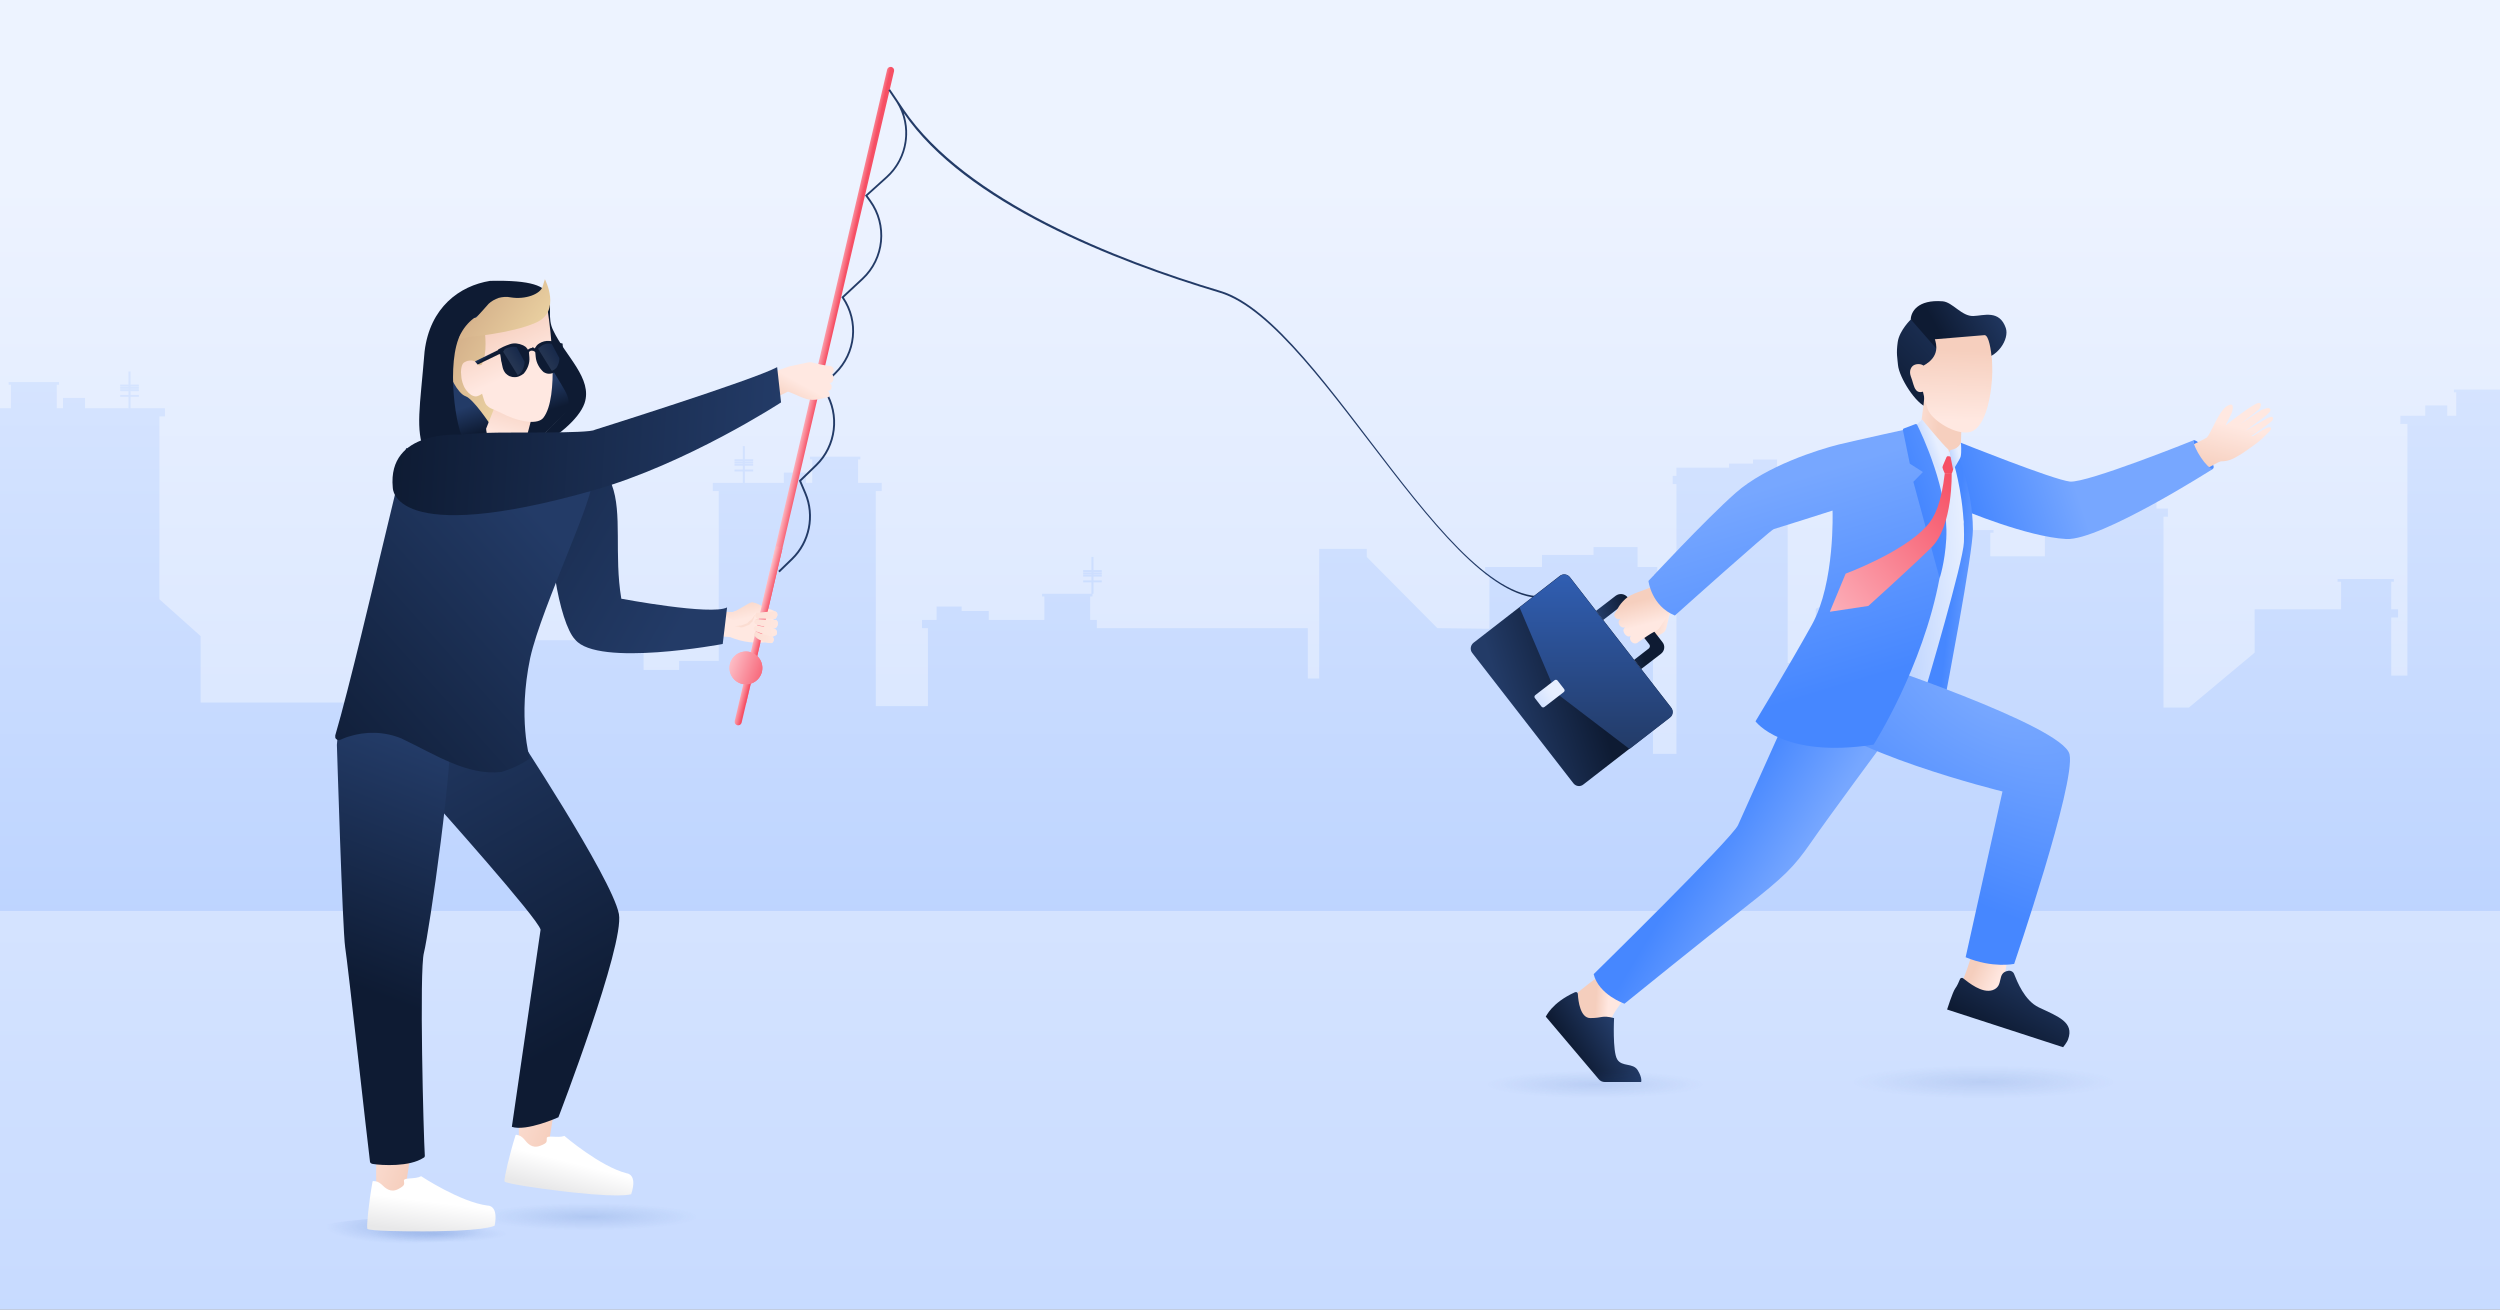 <svg fill="none" height="495" viewBox="0 0 945 495" width="945" xmlns="http://www.w3.org/2000/svg" xmlns:xlink="http://www.w3.org/1999/xlink"><rect x="0" y="0" width="945" height="495" fill="#808080" stroke="none"/><linearGradient id="lg1"><stop offset="0" stop-color="#edf3ff"/><stop offset="1" stop-color="#bdd4ff"/></linearGradient><linearGradient id="paint0_linear_629_63948" gradientUnits="userSpaceOnUse" x1="471.642" x2="471.642" xlink:href="#lg1" y1="69.149" y2="608.979"/><linearGradient id="paint1_linear_629_63948" gradientUnits="userSpaceOnUse" x1="469.616" x2="469.616" xlink:href="#lg1" y1="-52.284" y2="348.456"/><linearGradient id="lg2"><stop offset="0" stop-color="#f64f64"/><stop offset="1" stop-color="#ffe4e8"/></linearGradient><linearGradient id="paint2_linear_629_63948" gradientUnits="userSpaceOnUse" x1="297.047" x2="292.547" xlink:href="#lg2" y1="204.492" y2="203.492"/><linearGradient id="lg3"><stop offset="0" stop-color="#233b67"/><stop offset="1" stop-color="#0e1b33"/></linearGradient><linearGradient id="paint3_linear_629_63948" gradientUnits="userSpaceOnUse" x1="473.574" x2="494.934" xlink:href="#lg3" y1="272.229" y2="308.523"/><linearGradient id="paint4_linear_629_63948" gradientUnits="userSpaceOnUse" x1="270.525" x2="291.826" y1="248.552" y2="255.844"><stop offset="0" stop-color="#ffe4e8"/><stop offset="1" stop-color="#f64f64"/></linearGradient><linearGradient id="paint5_linear_629_63948" gradientUnits="userSpaceOnUse" x1="748.401" x2="712.741" xlink:href="#lg3" y1="114.91" y2="149.8"/><linearGradient id="paint6_linear_629_63948" gradientUnits="userSpaceOnUse" x1="758.178" x2="734.208" xlink:href="#lg3" y1="114.249" y2="127.729"/><linearGradient id="lg4"><stop offset="0" stop-color="#f6cfbe"/><stop offset="1" stop-color="#ffe8e1"/></linearGradient><linearGradient id="paint7_linear_629_63948" gradientUnits="userSpaceOnUse" x1="732.763" x2="719.103" xlink:href="#lg4" y1="161.142" y2="159.283"/><linearGradient id="paint8_linear_629_63948" gradientUnits="userSpaceOnUse" x1="737.839" x2="736.909" xlink:href="#lg4" y1="132.412" y2="158.852"/><linearGradient id="lg5"><stop offset="0" stop-color="#4687ff"/><stop offset="1" stop-color="#77a7ff"/></linearGradient><linearGradient id="paint9_linear_629_63948" gradientUnits="userSpaceOnUse" x1="831.622" x2="847.412" xlink:href="#lg5" y1="172.27" y2="166.55"/><linearGradient id="paint10_linear_629_63948" gradientUnits="userSpaceOnUse" x1="621.526" x2="630.696" xlink:href="#lg4" y1="234.172" y2="235.072"/><linearGradient id="lg6"><stop offset="0" stop-color="#0e1b33"/><stop offset="1" stop-color="#233b67"/></linearGradient><linearGradient id="paint11_linear_629_63948" gradientUnits="userSpaceOnUse" x1="600.569" x2="567.899" xlink:href="#lg6" y1="255.169" y2="265.009"/><linearGradient id="paint12_linear_629_63948" gradientUnits="userSpaceOnUse" x1="603.363" x2="603.363" y1="283.35" y2="217.16"><stop offset="0" stop-color="#233b67"/><stop offset="1" stop-color="#305eb2"/></linearGradient><linearGradient id="lg7"><stop offset="0" stop-color="#bdd4ff"/><stop offset="1" stop-color="#e7efff"/></linearGradient><linearGradient id="paint13_linear_629_63948" gradientUnits="userSpaceOnUse" x1="575.229" x2="586.599" xlink:href="#lg7" y1="269.339" y2="261.589"/><linearGradient id="paint14_linear_629_63948" gradientUnits="userSpaceOnUse" x1="618.411" x2="607.271" xlink:href="#lg6" y1="238.115" y2="241.315"/><linearGradient id="paint15_linear_629_63948" gradientUnits="userSpaceOnUse" x1="622.49" x2="624.84" xlink:href="#lg4" y1="226.296" y2="235.446"/><linearGradient id="paint16_linear_629_63948" gradientUnits="userSpaceOnUse" x1="837.951" x2="842.281" xlink:href="#lg4" y1="177.997" y2="160.437"/><linearGradient id="paint17_linear_629_63948" gradientUnits="userSpaceOnUse" x1="744.982" x2="782.812" xlink:href="#lg5" y1="191.445" y2="178.975"/><linearGradient id="lg8"><stop offset="0" stop-color="#f5cebd"/><stop offset="1" stop-color="#ffe7e0"/></linearGradient><linearGradient id="paint18_linear_629_63948" gradientUnits="userSpaceOnUse" x1="746.443" x2="755.343" xlink:href="#lg8" y1="365.968" y2="370.158"/><linearGradient id="paint19_linear_629_63948" gradientUnits="userSpaceOnUse" x1="756.18" x2="770.87" xlink:href="#lg6" y1="391.037" y2="363.817"/><linearGradient id="paint20_linear_629_63948" gradientUnits="userSpaceOnUse" x1="603.299" x2="608.109" xlink:href="#lg8" y1="377.33" y2="377.65"/><linearGradient id="paint21_linear_629_63948" gradientUnits="userSpaceOnUse" x1="595.217" x2="611.147" xlink:href="#lg6" y1="399.782" y2="389.772"/><linearGradient id="paint22_linear_629_63948" gradientUnits="userSpaceOnUse" x1="737.977" x2="750.287" xlink:href="#lg5" y1="217.708" y2="218.968"/><linearGradient id="paint23_linear_629_63948" gradientUnits="userSpaceOnUse" x1="716.219" x2="743.699" xlink:href="#lg7" y1="216.537" y2="214.277"/><linearGradient id="paint24_linear_629_63948" gradientUnits="userSpaceOnUse" x1="647.816" x2="677.436" xlink:href="#lg5" y1="313.369" y2="331.289"/><radialGradient id="paint25_radial_629_63948" cx="0" cy="0" gradientTransform="matrix(-37.091 65.053 -132.756 -75.692 752.185 260.71)" gradientUnits="userSpaceOnUse" r="1"><stop offset=".09" stop-color="#77a7ff"/><stop offset="1" stop-color="#4687ff"/></radialGradient><linearGradient id="paint26_linear_629_63948" gradientUnits="userSpaceOnUse" x1="694.949" x2="671.689" xlink:href="#lg5" y1="259.958" y2="183.018"/><linearGradient id="paint27_linear_629_63948" gradientUnits="userSpaceOnUse" x1="736.566" x2="737.076" xlink:href="#lg2" y1="178.95" y2="184.621"/><linearGradient id="paint28_linear_629_63948" gradientUnits="userSpaceOnUse" x1="725.178" x2="732.238" xlink:href="#lg7" y1="170.218" y2="167.788"/><linearGradient id="paint29_linear_629_63948" gradientUnits="userSpaceOnUse" x1="725.49" x2="764.66" xlink:href="#lg5" y1="190.599" y2="175.839"/><linearGradient id="paint30_linear_629_63948" gradientUnits="userSpaceOnUse" x1="742.83" x2="662.14" xlink:href="#lg2" y1="184.312" y2="255.952"/><linearGradient id="paint31_linear_629_63948" gradientUnits="userSpaceOnUse" x1="736.833" x2="740.693" xlink:href="#lg7" y1="173.247" y2="172.267"/><linearGradient id="lg9"><stop offset="0" stop-color="#305eb2"/><stop offset=".57" stop-color="#305eb2" stop-opacity="0"/></linearGradient><radialGradient id="paint32_radial_629_63948" cx="0" cy="0" gradientTransform="matrix(72.246 0 0 9.038 603.019 409.929)" gradientUnits="userSpaceOnUse" r="1" xlink:href="#lg9"/><radialGradient id="paint33_radial_629_63948" cx="0" cy="0" gradientTransform="matrix(72.246 0 0 9.038 749.718 408.976)" gradientUnits="userSpaceOnUse" r="1"><stop offset="0" stop-color="#305eb2"/><stop offset=".69" stop-color="#305eb2" stop-opacity="0"/></radialGradient><linearGradient id="paint34_linear_629_63948" gradientUnits="userSpaceOnUse" x1="-1068.45" x2="-1044.23" xlink:href="#lg4" y1="4058.84" y2="3990.28"/><linearGradient id="paint35_linear_629_63948" gradientUnits="userSpaceOnUse" x1="-1768.43" x2="-1796.91" xlink:href="#lg4" y1="29.573" y2="26.723"/><linearGradient id="paint36_linear_629_63948" gradientUnits="userSpaceOnUse" x1="-675.941" x2="-680.851" xlink:href="#lg4" y1="48.167" y2="47.217"/><linearGradient id="paint37_linear_629_63948" gradientUnits="userSpaceOnUse" x1="21.088" x2="21.038" xlink:href="#lg4" y1="181.387" y2="181.377"/><linearGradient id="paint38_linear_629_63948" gradientUnits="userSpaceOnUse" x1="-157.036" x2="-157.546" xlink:href="#lg4" y1="148.695" y2="148.595"/><linearGradient id="paint39_linear_629_63948" gradientUnits="userSpaceOnUse" x1="-2020.97" x2="-1977.94" xlink:href="#lg4" y1="-208.757" y2="-200.427"/><linearGradient id="paint40_linear_629_63948" gradientUnits="userSpaceOnUse" x1="-2060.6" x2="-2016.74" xlink:href="#lg4" y1="-271.926" y2="-262.456"/><linearGradient id="paint41_linear_629_63948" gradientUnits="userSpaceOnUse" x1="-1722.03" x2="-1685.13" xlink:href="#lg4" y1="-117.89" y2="-111.31"/><linearGradient id="paint42_linear_629_63948" gradientUnits="userSpaceOnUse" x1="-1973.49" x2="-1931.39" xlink:href="#lg4" y1="-300.186" y2="-290.286"/><linearGradient id="paint43_linear_629_63948" gradientUnits="userSpaceOnUse" x1="279.917" x2="282.107" xlink:href="#lg4" y1="224.443" y2="233.713"/><linearGradient id="paint44_linear_629_63948" gradientUnits="userSpaceOnUse" x1="121.687" x2="260.637" xlink:href="#lg6" y1="151.283" y2="231.713"/><linearGradient id="paint45_linear_629_63948" gradientUnits="userSpaceOnUse" x1="208.24" x2="183.49" xlink:href="#lg4" y1="427.841" y2="417.431"/><linearGradient id="paint46_linear_629_63948" gradientUnits="userSpaceOnUse" x1="145.009" x2="218.519" xlink:href="#lg3" y1="264.612" y2="391.912"/><linearGradient id="paint47_linear_629_63948" gradientUnits="userSpaceOnUse" x1="296.956" x2="301.626" xlink:href="#lg4" y1="152.777" y2="144.377"/><linearGradient id="paint48_linear_629_63948" gradientUnits="userSpaceOnUse" x1="264.401" x2="264.511" xlink:href="#lg4" y1="313.022" y2="312.582"/><linearGradient id="paint49_linear_629_63948" gradientUnits="userSpaceOnUse" x1="209.078" x2="209.248" xlink:href="#lg4" y1="449.118" y2="448.598"/><linearGradient id="paint50_linear_629_63948" gradientUnits="userSpaceOnUse" x1="297.623" x2="297.923" xlink:href="#lg4" y1="183.044" y2="181.954"/><linearGradient id="paint51_linear_629_63948" gradientUnits="userSpaceOnUse" x1="191.759" x2="194.989" xlink:href="#lg3" y1="148.942" y2="159.162"/><linearGradient id="paint52_linear_629_63948" gradientUnits="userSpaceOnUse" x1="-7893.67" x2="-7865.11" y1="29818.2" y2="29713.2"><stop offset="0" stop-color="#575378"/><stop offset="1" stop-color="#233b67"/></linearGradient><linearGradient id="lg10"><stop offset="0" stop-color="#ebd2a2"/><stop offset="1" stop-color="#cda683"/></linearGradient><linearGradient id="paint53_linear_629_63948" gradientUnits="userSpaceOnUse" x1="194.783" x2="162.923" xlink:href="#lg10" y1="145.853" y2="126.763"/><linearGradient id="paint54_linear_629_63948" gradientUnits="userSpaceOnUse" x1="194.87" x2="190.78" xlink:href="#lg4" y1="150.743" y2="165.953"/><linearGradient id="paint55_linear_629_63948" gradientUnits="userSpaceOnUse" x1="186.895" x2="195.408" xlink:href="#lg4" y1="122.697" y2="140.69"/><linearGradient id="paint56_linear_629_63948" gradientUnits="userSpaceOnUse" x1="204.103" x2="174.593" xlink:href="#lg10" y1="126.897" y2="105.727"/><linearGradient id="paint57_linear_629_63948" gradientUnits="userSpaceOnUse" x1="-1209.91" x2="-1201.87" xlink:href="#lg3" y1="5875.61" y2="5842.84"/><linearGradient id="paint58_linear_629_63948" gradientUnits="userSpaceOnUse" x1="-18.544" x2="-13.945" xlink:href="#lg3" y1="2766.51" y2="2709.55"/><linearGradient id="paint59_linear_629_63948" gradientUnits="userSpaceOnUse" x1="15.142" x2="19.329" xlink:href="#lg3" y1="2586.88" y2="2533.48"/><linearGradient id="lg11"><stop offset=".2" stop-color="#ffffff" stop-opacity=".2"/><stop offset="1" stop-color="#233b67"/></linearGradient><linearGradient id="paint60_linear_629_63948" gradientUnits="userSpaceOnUse" x1="179.3" x2="210.063" xlink:href="#lg11" y1="153.761" y2="133.117"/><linearGradient id="paint61_linear_629_63948" gradientUnits="userSpaceOnUse" x1="170.792" x2="196.771" xlink:href="#lg11" y1="151.505" y2="134.496"/><linearGradient id="lg12"><stop offset="0" stop-color="#ffffff"/><stop offset="1" stop-color="#e8e8e9"/></linearGradient><linearGradient id="paint62_linear_629_63948" gradientUnits="userSpaceOnUse" x1="216.791" x2="213.918" xlink:href="#lg12" y1="439.618" y2="451.031"/><linearGradient id="paint63_linear_629_63948" gradientUnits="userSpaceOnUse" x1="154.31" x2="129.57" xlink:href="#lg4" y1="442.841" y2="432.431"/><linearGradient id="paint64_linear_629_63948" gradientUnits="userSpaceOnUse" x1="170.374" x2="137.104" xlink:href="#lg3" y1="286.843" y2="374.053"/><radialGradient id="paint65_radial_629_63948" cx="0" cy="0" gradientTransform="matrix(30.426 .149 -.031 6.385 153.692 463.738)" gradientUnits="userSpaceOnUse" r="1"><stop offset="0" stop-color="#4873c4" stop-opacity=".6"/><stop offset="1" stop-color="#4873c4" stop-opacity="0"/></radialGradient><linearGradient id="paint66_linear_629_63948" gradientUnits="userSpaceOnUse" x1="109.727" x2="207.857" xlink:href="#lg6" y1="288.31" y2="200.26"/><linearGradient id="paint67_linear_629_63948" gradientUnits="userSpaceOnUse" x1="149.17" x2="294.07" xlink:href="#lg6" y1="161.761" y2="170.551"/><radialGradient id="paint68_radial_629_63948" cx="0" cy="0" gradientTransform="matrix(72.246 0 0 9.038 222.59 459.927)" gradientUnits="userSpaceOnUse" r="1" xlink:href="#lg9"/><radialGradient id="paint69_radial_629_63948" cx="0" cy="0" gradientTransform="matrix(45.725 0 0 5.72 165.661 466.399)" gradientUnits="userSpaceOnUse" r="1" xlink:href="#lg9"/><linearGradient id="paint70_linear_629_63948" gradientUnits="userSpaceOnUse" x1="163.838" x2="162.402" xlink:href="#lg12" y1="454.376" y2="466.044"/><linearGradient id="paint71_linear_629_63948" gradientUnits="userSpaceOnUse" x1="183.671" x2="184.521" xlink:href="#lg3" y1="133.699" y2="134.949"/><linearGradient id="paint72_linear_629_63948" gradientUnits="userSpaceOnUse" x1="293.547" x2="289.547" xlink:href="#lg2" y1="218.488" y2="217.488"/><linearGradient id="paint74_linear_629_63948" gradientUnits="userSpaceOnUse" x1="239.047" x2="296.047" y1="254.992" y2="240.992"><stop offset="0" stop-color="#f6cfbe"/><stop offset=".867" stop-color="#fee5dc"/><stop offset="1" stop-color="#ffe8e1"/></linearGradient><linearGradient id="paint75_linear_629_63948" gradientUnits="userSpaceOnUse" x1="245.547" x2="295.047" xlink:href="#lg4" y1="238.992" y2="245.492"/><linearGradient id="paint76_linear_629_63948" gradientUnits="userSpaceOnUse" x1="267.547" x2="295.047" xlink:href="#lg4" y1="246.988" y2="248.488"/><linearGradient id="paint77_linear_629_63948" gradientUnits="userSpaceOnUse" x1="251.047" x2="297.547" y1="213.992" y2="241.992"><stop offset="0" stop-color="#f6cfbe"/><stop offset=".837" stop-color="#fee4db"/><stop offset="1" stop-color="#ffe8e1"/></linearGradient><clipPath id="clip0_629_63948"><path d="M0 0H945V495H0Z"/></clipPath><g clip-path="url(#clip0_629_63948)"><path d="M946.112-.461H-2.828V497.449H946.112V-.461Z" fill="url(#paint0_linear_629_63948)"/><path d="M947.816 157.166V344.336H-8.594V246.686H-1.824V157.406H-3.934V154.316H4.136V145.436H3.266V144.416H22.316V145.436H21.446V154.316H23.816V150.426H32.136V154.316H48.566V150.016H45.436V149.276H48.566V147.846H45.436V147.106H48.566V146.976H45.436V146.236H48.566V146.106H45.436V145.376H48.566V140.406H49.356V145.376H52.486V146.106H49.356V146.236H52.486V146.976H49.356V147.106H52.486V147.846H49.356V149.276H52.486V150.016H49.356V154.316H62.366V157.406H60.256V226.526L75.836 240.446V265.546H171.606V241.986H177.646V238.596H181.086V236.906H193.926V238.596H197.376V241.986H243.276V253.226H256.716V249.836H271.686V185.616H269.436V182.526H280.776V178.216H277.646V177.486H280.776V176.046H277.646V175.316H280.776V175.176H277.646V174.456H280.776V174.316H277.646V173.586H280.776V168.616H281.556V173.586H284.696V174.316H281.556V174.456H284.696V175.176H281.556V175.316H284.696V176.046H281.556V177.486H284.696V178.216H281.556V182.526H296.306V178.636H304.626V182.526H307.026V173.646H306.156V172.626H325.216V173.646H324.346V182.526H333.296V185.616H331.046V266.906H350.756V237.426H348.526V234.346H354.026V229.266H363.496V230.956H373.756V234.346H394.766V225.456H393.896V224.446H412.556V220.126H409.426V219.396H412.556V217.966H409.426V217.226H412.556V217.096H409.426V216.356H412.556V216.226H409.426V215.496H412.556V210.526H413.346V215.496H416.476V216.226H413.346V216.356H416.476V217.096H413.346V217.226H416.476V217.966H413.346V219.396H416.476V220.126H413.346V224.446H412.956V225.456H412.076V234.346H414.616V237.426H494.346V256.496H498.656V207.466H516.646V210.556L543.316 237.426 563.006 237.686V217.416H561.386V214.326H582.876V209.756H602.356V206.786H618.996V214.326H626.446V217.416H624.826V284.966H633.696V182.966H632.286V179.876H633.696V176.786H653.576V175.236H662.646V173.696H671.716V176.786H675.746V179.876H677.156V182.966H675.746V250.606H686.386V230.126L720.286 213.906V210.256H728.856V201.376H727.636V200.356H734.326V196.046H731.196V195.306H734.326V193.876H731.196V193.146H734.326V193.016H731.196V192.276H734.326V192.146H731.196V191.406H734.326V186.446H735.116V191.406H738.246V192.146H735.116V192.276H738.246V193.016H735.116V193.146H738.246V193.876H735.116V195.306H738.246V196.046H735.116V200.356H753.546V201.376H752.326V210.256H772.966V195.306H771.306V192.226H795.026V187.736H804.096V192.226H806.066V187.736H815.136V192.226H819.466V195.306H817.806V267.456H827.406L852.256 246.706V230.316H884.936V219.886H883.606V218.856H904.876V219.886H903.886V230.316H906.466V233.406H903.886V255.366H909.996V160.256H907.336V157.166H916.726V153.266H925.056V157.166H928.446V148.296H927.566V147.266H946.626V148.296H945.756V157.166H947.816Z" fill="url(#paint1_linear_629_63948)"/><path d="M335.333 26.308 279.462 265.078C279.293 265.799 279.74 266.52 280.461 266.688L280.471 266.69C281.191 266.859 281.912 266.412 282.081 265.691L337.952 26.921C338.121 26.2 337.673 25.479 336.953 25.311L336.943 25.308C336.222 25.14 335.501 25.587 335.333 26.308Z" fill="url(#paint2_linear_629_63948)"/><path d="M591.42 223.979 590.24 224.489C551.99 240.979 500.81 122.509 461.06 110.639 421.87 98.939 365.01 76.869 341.63 42.769 344.59 51.219 342.33 60.959 335.44 67.189L327.93 73.969 329.2 75.729C335.88 84.989 334.62 97.859 326.27 105.649L318.99 112.439C325.09 121.559 323.84 133.669 315.96 141.349L311.19 145.999 312.28 147.759C317.89 156.779 316.42 168.699 308.78 176.089L302.84 181.839 304.75 186.319C308.41 194.909 306.36 205.049 299.66 211.539L294.69 216.359 294.18 215.829 299.15 211.009C305.64 204.719 307.62 194.909 304.08 186.599L301.98 181.659 308.28 175.559C315.67 168.409 317.09 156.879 311.67 148.149L310.27 145.889 315.47 140.829C323.17 133.329 324.33 121.459 318.23 112.599L318.05 112.339 325.79 105.129C333.88 97.589 335.09 85.139 328.63 76.179L326.98 73.889 334.98 66.669C342.89 59.529 344.49 47.609 338.86 38.639L335.82 34.129 336.43 33.719 339.05 37.589C339.2 37.809 339.34 38.019 339.48 38.239L341.51 41.249C364.81 75.779 421.85 98.169 461.31 109.949 500.89 121.769 551.89 240.249 589.99 223.829L591.17 223.329 591.46 223.999 591.42 223.979Z" fill="url(#paint3_linear_629_63948)"/><path d="M281.96 258.693C285.39 258.693 288.17 255.913 288.17 252.483 288.17 249.054 285.39 246.273 281.96 246.273 278.53 246.273 275.75 249.054 275.75 252.483 275.75 255.913 278.53 258.693 281.96 258.693Z" fill="url(#paint4_linear_629_63948)"/><path d="M729.701 147.84 728.551 154.02C724.151 152.76 717.861 142.59 717.441 137.98 717.231 135.36 716.711 133.68 717.341 129.28 717.971 124.88 722.371 120.68 722.371 120.68L734.221 128.96C733.381 130.95 733.701 134.2 733.701 134.2L728.141 137.76" fill="url(#paint5_linear_629_63948)"/><path d="M758.208 124.049C759.568 128.139 755.068 135.479 748.568 135.689 745.428 135.789 744.688 135.999 739.548 132.549 734.518 129.089 732.418 131.709 731.898 131.709L722.258 120.699C722.358 117.969 724.778 113.149 734.318 113.889 738.088 114.199 741.548 119.659 745.958 119.449 749.728 119.349 755.808 116.929 758.218 124.059L758.208 124.049Z" fill="url(#paint6_linear_629_63948)"/><path d="M727.363 149.312C727.643 150.883 725.133 166.952 725.133 166.952 725.133 166.952 727.833 171.562 733.593 172.342 739.363 173.242 741.123 171.442 741.123 171.442L741.683 151.892 727.363 149.312V149.312Z" fill="url(#paint7_linear_629_63948)"/><path d="M752.969 136.102C753.069 138.932 753.279 141.872 752.659 146.582 752.139 151.302 750.139 161.682 744.899 163.252 739.659 164.822 730.009 158.852 728.649 154.552 727.289 150.252 726.869 148.052 726.869 148.052 726.869 148.052 725.189 148.682 724.249 147.422 723.309 146.272 723.099 144.282 722.259 142.182 721.529 140.082 722.469 138.512 723.519 137.992 724.569 137.472 726.139 137.472 727.079 138.202 733.469 134.742 731.899 129.922 731.379 128.242L750.249 126.672C751.819 126.982 752.559 132.022 752.979 136.102H752.969Z" fill="url(#paint8_linear_629_63948)"/><path d="M829.132 166.38C829.132 166.38 832.042 165.83 836.692 176.06 836.772 176.22 836.852 176.93 836.532 177.16 836.532 177.16 834.172 178.66 833.462 177.16 832.912 175.66 828.502 167.79 829.132 166.38V166.38Z" fill="url(#paint9_linear_629_63948)"/><path d="M626.496 228.102C623.036 230.542 624.686 236.602 624.686 236.602 624.686 236.602 623.976 236.842 623.346 237.232 620.586 234.082 618.776 234.872 617.996 235.502 617.286 236.132 618.626 237.312 619.646 238.882 621.456 241.642 622.086 242.422 623.736 241.712 625.466 240.922 628.376 239.662 629.326 238.642 630.196 237.622 630.826 231.562 632.006 230.302 633.266 229.122 629.956 225.662 626.496 228.102V228.102Z" fill="url(#paint10_linear_629_63948)"/><path d="M594.699 296.029 556.519 246.829C555.579 245.649 555.809 243.919 556.989 242.969L589.579 217.699C590.759 216.759 592.489 216.989 593.439 218.169L631.619 267.369C632.559 268.549 632.329 270.279 631.149 271.229L598.559 296.499C597.379 297.519 595.649 297.289 594.699 296.029V296.029Z" fill="url(#paint11_linear_629_63948)"/><path d="M615.953 283.12 588.083 261.87 574.383 229.59 589.733 217.7C590.833 216.83 592.493 216.99 593.353 218.17L631.773 267.61C632.643 268.71 632.483 270.37 631.303 271.23L615.953 283.12V283.12Z" fill="url(#paint12_linear_629_63948)"/><path d="M582.649 267.059 580.209 263.909C579.899 263.519 579.969 263.039 580.369 262.729L587.609 257.139C587.999 256.829 588.479 256.899 588.789 257.299L591.229 260.449C591.539 260.839 591.469 261.319 591.069 261.629L583.829 267.219C583.439 267.529 582.959 267.459 582.649 267.059V267.059Z" fill="url(#paint13_linear_629_63948)"/><path d="M610.761 225.175 603.281 230.925 605.961 234.385 611.551 230.055C612.021 229.665 612.651 229.815 613.051 230.215L623.441 243.595C623.831 244.065 623.681 244.695 623.281 245.095L617.691 249.425 620.371 252.885 627.851 247.135C629.271 246.035 629.501 244.065 628.401 242.725L615.251 225.805C614.151 224.385 612.181 224.155 610.761 225.175V225.175Z" fill="url(#paint14_linear_629_63948)"/><path d="M632.09 230.296 627.52 236.986C627.05 237.776 626.34 238.326 625.47 238.716 623.5 239.736 621.93 240.916 619.25 242.726L619.17 242.806C619.01 242.966 618.86 243.046 618.7 243.116H618.62C617.05 243.746 615.47 241.616 616.42 240.356V240.276L616.34 240.356C615 241.456 612.72 238.546 614.06 237.366L614.3 237.126C612.57 237.756 611.07 235.396 612.25 234.216 612.33 234.136 612.41 234.056 612.56 233.976 612.56 233.976 612.56 233.896 612.48 233.896 611.46 234.606 609.72 233.106 610.28 232.006 610.44 231.696 610.67 231.376 610.91 231.066 611.54 230.276 611.62 229.016 614.37 226.426 616.65 224.226 621.3 223.356 624.6 221.706 624.6 221.706 622.24 223.516 629.4 217.766L636.48 226.586 632.07 230.286 632.09 230.296Z" fill="url(#paint15_linear_629_63948)"/><path d="M823.381 170.707C823.381 170.707 832.831 166.297 834.091 165.437 834.801 164.967 836.141 162.057 837.631 159.137 839.281 155.987 840.861 153.547 842.831 152.997 844.961 152.367 843.541 156.227 843.541 156.227L841.261 160.797C841.261 160.797 851.101 153.007 853.461 152.377 854.801 151.987 855.031 153.247 854.011 154.577 853.771 154.887 846.851 160.407 846.371 160.637 846.371 160.637 854.081 155.367 854.711 155.047 855.811 154.577 857.701 153.787 858.171 154.657 858.641 155.287 857.301 156.467 855.971 157.567 855.811 157.727 848.961 162.687 848.811 162.837 848.811 162.837 856.451 158.427 856.681 158.267 858.021 157.477 859.751 157.007 859.041 158.817 858.801 159.367 852.661 163.857 851.171 164.717 850.621 165.027 851.721 164.797 851.721 164.797 853.921 163.297 857.621 160.937 858.251 161.567 858.961 162.357 857.781 163.067 856.201 164.717 855.021 165.977 852.971 167.627 851.241 168.807 850.851 169.117 848.411 170.857 847.541 171.407 844.781 173.057 842.971 174.397 839.431 174.397 838.641 174.397 826.361 181.557 826.361 181.557 826.361 181.557 820.851 174.397 823.371 170.697L823.381 170.707Z" fill="url(#paint16_linear_629_63948)"/><path d="M741.232 167.365C741.232 167.365 776.072 181.335 782.442 182.035 788.822 182.665 829.122 166.445 829.122 166.445 828.962 169.205 834.392 177.465 836.522 177.225 836.522 177.225 793.932 204.385 781.102 203.755 766.222 202.965 741.902 192.655 741.902 192.655L739.852 173.345 741.232 167.345V167.365Z" fill="url(#paint17_linear_629_63948)"/><path d="M758.913 362.388C758.913 362.388 757.653 368.528 757.813 369.628 757.973 370.728 750.333 378.918 746.323 375.138 742.383 371.358 741.203 372.458 741.203 372.458 741.203 372.458 745.143 362.858 745.373 359.858 745.683 356.788 758.913 362.378 758.913 362.378V362.388Z" fill="url(#paint18_linear_629_63948)"/><path d="M759.15 366.957C760.09 366.797 761.04 367.347 761.35 368.217 762.45 370.897 765.21 378.217 770.72 380.817 778.04 384.277 784.1 386.407 781.74 392.857 781.35 394.037 779.85 395.847 779.85 395.847L736 381.597C736 381.597 738.13 374.907 739.07 373.647 739.78 372.707 740.49 371.127 740.88 370.107 741.04 369.637 741.67 369.477 742.06 369.797 744.19 371.447 749.14 375.547 753.16 374.287 757.73 372.787 754.5 367.677 759.14 366.967L759.15 366.957Z" fill="url(#paint19_linear_629_63948)"/><path d="M596.429 375.15C596.429 375.15 604.069 368.77 605.559 368.62 607.059 368.46 614.849 376.41 614.849 376.41 614.849 376.41 610.209 382.24 609.419 384.36 608.629 386.49 602.729 387.19 599.029 384.67 595.409 382.15 596.429 375.14 596.429 375.14V375.15Z" fill="url(#paint20_linear_629_63948)"/><path d="M595.327 375.072C595.877 374.832 596.427 375.152 596.427 375.782 596.587 378.462 597.367 384.832 601.147 384.832 605.947 384.832 605.317 383.652 610.117 384.832 610.117 384.832 609.487 397.432 611.297 400.422 613.107 403.412 617.277 401.602 619.087 404.592 620.897 407.582 620.347 409.002 620.347 409.002H606.647C605.707 409.002 604.837 408.612 604.287 407.902L584.297 384.282C584.457 384.282 586.347 379.162 595.317 375.072H595.327Z" fill="url(#paint21_linear_629_63948)"/><path d="M739.777 171.648C739.777 171.648 745.677 184.558 745.757 200.148 745.837 208.888 735.287 263.678 735.287 263.678L724.977 258.718 742.217 197.318 737.967 179.448 739.777 171.658V171.648Z" fill="url(#paint22_linear_629_63948)"/><path d="M738.829 176.217C738.829 176.217 742.839 189.677 742.369 204.867 742.129 212.507 728.039 259.817 728.039 259.817L719.539 256.587C719.539 256.587 734.419 212.347 734.579 206.757 734.739 201.167 728.989 171.407 728.989 171.407L736.389 170.617C736.779 170.617 737.099 170.777 737.179 171.167L738.829 176.207V176.217Z" fill="url(#paint23_linear_629_63948)"/><path d="M713.636 278.479C713.636 278.479 690.646 309.569 684.426 318.629 678.126 327.679 674.586 331.299 659.476 343.109 644.366 354.839 614.056 379.399 614.056 379.399 614.056 379.399 604.296 376.019 602.406 368.219 602.406 368.219 654.596 317.049 656.956 311.939 659.316 306.819 685.136 249.039 685.136 249.039L713.636 278.479V278.479Z" fill="url(#paint24_linear_629_63948)"/><path d="M703.571 249.035C703.571 249.035 780.011 274.305 782.291 285.165 784.651 296.105 761.351 364.355 761.351 364.355 761.351 364.355 753.161 366.085 743.011 361.835L756.941 299.175C756.941 299.175 694.281 283.825 682.631 267.295 668.541 247.455 702.151 239.195 702.151 239.195L703.571 249.035V249.035Z" fill="url(#paint25_radial_629_63948)"/><path d="M692.699 192.988C692.699 192.988 693.719 220.228 684.909 236.128 676.089 252.028 663.579 272.658 663.579 272.658 663.579 272.658 673.889 286.828 708.209 281.478 708.209 281.478 726.789 252.508 733.159 218.498L733.399 192.438 727.339 169.298 722.299 161.898C722.299 161.898 702.459 166.228 694.979 168.038 687.419 169.928 667.589 176.148 656.089 186.298 644.599 196.448 623.109 219.598 623.109 219.598 623.109 219.598 624.209 229.048 633.109 232.668 633.109 232.668 669.009 200.468 670.499 199.998 671.999 199.608 692.699 192.988 692.699 192.988V192.988Z" fill="url(#paint26_linear_629_63948)"/><path d="M734.896 173.23C735.526 172.13 737.656 172.21 738.126 173.39 738.436 174.33 738.366 176.38 738.366 176.85 738.286 177.87 737.816 178.9 737.816 178.9L735.136 178.98C735.136 178.98 733.956 176.62 734.196 175.91 734.196 175.6 734.436 173.94 734.906 173.23H734.896Z" fill="url(#paint27_linear_629_63948)"/><path d="M723.008 161.888 726.548 158.578C726.548 158.578 734.418 168.178 736.388 169.838 736.388 169.838 736.858 170.388 736.468 171.178 736.158 171.968 733.318 178.578 733.318 178.578L723.008 161.888V161.888Z" fill="url(#paint28_linear_629_63948)"/><path d="M723.96 160.319C724.2 160.239 724.51 160.319 724.67 160.559 726.32 163.869 736.71 185.439 735.69 203.699 735.14 212.909 733.17 218.579 733.17 218.579L723.25 182.129 726.87 178.429 721.91 175.279 719.31 162.609C719.23 162.369 719.39 162.059 719.62 161.979L723.95 160.329 723.96 160.319Z" fill="url(#paint29_linear_629_63948)"/><path d="M737.73 178.822C737.73 178.822 738.28 198.812 730.09 206.922 721.9 214.952 706.24 229.042 706.24 229.042L691.68 231.242 697.66 216.832C697.66 216.832 718.99 208.962 728.12 199.042 731.43 195.502 733.79 190.142 735.13 178.892L737.73 178.812V178.822Z" fill="url(#paint30_linear_629_63948)"/><path d="M737.423 170.077C737.893 169.917 740.053 169.807 741.243 167.367 741.243 167.367 741.523 171.097 741.123 172.597 740.963 173.387 738.293 177.637 738.293 177.637L736.953 170.867C736.953 170.557 737.113 170.237 737.423 170.077V170.077Z" fill="url(#paint31_linear_629_63948)"/><path d="M598.639 418.987C638.419 418.987 670.669 414.967 670.669 410.017 670.669 405.067 638.419 401.047 598.639 401.047 558.859 401.047 526.609 405.067 526.609 410.017 526.609 414.967 558.859 418.987 598.639 418.987Z" fill="url(#paint32_radial_629_63948)" fill-opacity=".4" opacity=".33"/><path d="M745.757 417.971C785.537 417.971 817.787 413.951 817.787 409.001 817.787 404.051 785.537 400.031 745.757 400.031 705.977 400.031 673.727 404.051 673.727 409.001 673.727 413.951 705.977 417.971 745.757 417.971Z" fill="url(#paint33_radial_629_63948)" fill-opacity=".4" opacity=".33"/><path d="M276.741 231.409 284.971 229.109C284.971 229.109 292.541 229.769 293.691 231.909L292.541 232.899C292.381 236.189 291.721 239.479 290.731 242.609 285.791 243.429 280.691 242.769 275.921 240.799 275.921 240.799 279.371 241.129 271.641 240.469L272.631 231.089 276.741 231.419V231.409Z" fill="url(#paint34_linear_629_63948)"/><path d="M277.901 236.673C277.901 236.673 278.391 236.673 279.381 236.513 279.871 236.513 280.371 236.353 280.861 236.183 281.521 236.023 282.011 235.693 282.511 235.523L282.671 235.363 282.831 235.203 283.161 234.873C283.321 234.713 283.651 234.543 283.821 234.383L283.981 234.223C284.087 234.116 284.197 234.006 284.311 233.893 284.471 233.733 284.641 233.563 284.641 233.403 284.801 233.073 284.971 232.913 285.131 232.583L285.291 232.423C285.291 232.423 285.291 232.263 285.291 232.423 285.291 232.583 285.291 232.423 285.291 232.423V232.753C285.131 233.083 285.131 233.413 284.961 233.743 284.801 233.903 284.801 234.073 284.631 234.403L284.471 234.733H284.631C284.471 234.893 284.141 235.063 283.971 235.393L283.641 235.723 283.481 235.883 283.321 236.043C282.831 236.373 282.171 236.533 281.511 236.863 281.021 237.023 280.521 237.193 280.031 237.193 279.041 236.703 278.551 236.863 277.891 236.703L277.901 236.673Z" fill="url(#paint35_linear_629_63948)" opacity=".41"/><path d="M286.781 233.867H288.591C288.101 234.527 288.101 235.517 288.261 236.337L286.611 236.007C286.281 236.007 286.121 235.847 285.791 235.677 285.631 235.517 285.461 235.187 285.461 234.857 285.461 234.697 285.461 234.527 285.621 234.367 285.621 234.207 285.781 234.037 285.951 234.037 286.111 233.877 286.281 233.877 286.281 233.877H286.771L286.781 233.867Z" fill="url(#paint36_linear_629_63948)"/><path d="M286.617 233.377V232.227C286.617 232.227 286.457 232.227 286.457 232.387 286.457 232.547 286.297 232.717 286.297 233.047V233.377C286.457 233.537 286.627 233.537 286.627 233.377H286.617Z" fill="url(#paint37_linear_629_63948)"/><path d="M288.591 233.713H288.431C288.271 233.713 288.101 233.713 287.941 233.873L287.781 234.033V234.193L288.111 234.033C288.271 233.873 288.601 233.873 288.601 233.703L288.591 233.713Z" fill="url(#paint38_linear_629_63948)"/><path d="M291.879 240.623C290.559 240.293 289.079 239.963 287.929 239.473 286.779 238.983 285.789 238.653 285.789 238.653 285.459 238.653 285.299 238.493 285.129 238.163 284.969 238.003 284.799 237.673 284.969 237.343 284.969 237.183 285.129 237.013 285.129 237.013 285.129 236.853 285.289 236.853 285.459 236.683 285.619 236.683 285.789 236.523 285.789 236.523H286.279L288.579 236.853C290.059 237.013 292.199 237.343 292.689 237.673 293.019 237.833 293.349 238.003 293.509 238.333 293.669 238.663 293.669 238.993 293.669 239.323 293.669 239.653 293.509 239.983 293.179 240.143 292.519 240.473 292.189 240.633 291.859 240.633L291.879 240.623Z" fill="url(#paint39_linear_629_63948)"/><path d="M292.703 237.493C290.563 237.163 288.263 236.833 286.283 236.173 285.953 236.173 285.793 236.013 285.463 235.843 285.303 235.683 285.133 235.353 285.133 235.023 285.133 234.863 285.133 234.693 285.293 234.693 285.293 234.533 285.453 234.533 285.623 234.363 285.729 234.256 285.839 234.203 285.953 234.203H286.443C286.443 234.203 291.703 234.203 293.193 234.363 294.513 234.523 294.183 237.493 292.703 237.493V237.493Z" fill="url(#paint40_linear_629_63948)"/><path d="M291.393 243.089C289.913 242.929 288.433 242.599 287.283 241.939 286.463 241.609 285.633 240.949 285.143 240.129 284.983 239.969 284.983 239.639 285.143 239.469 285.143 239.309 285.303 239.309 285.303 239.139 285.303 238.969 285.463 238.979 285.633 238.979 285.793 238.819 286.123 238.819 286.293 238.979 286.953 239.309 287.443 239.469 288.103 239.639 289.913 240.129 290.403 240.129 291.883 240.629 292.873 241.119 292.543 243.099 291.393 243.099V243.089Z" fill="url(#paint41_linear_629_63948)"/><path d="M292.869 233.874C290.729 234.034 288.759 233.874 286.619 233.714 286.289 233.714 285.959 233.714 285.799 233.384 285.639 233.224 285.469 232.894 285.469 232.564 285.469 232.404 285.469 232.234 285.629 232.074 285.629 231.914 285.789 231.744 285.789 231.744 285.895 231.637 286.005 231.584 286.119 231.584H286.609C286.609 231.584 291.709 231.094 292.699 231.094 293.029 231.094 293.359 231.254 293.519 231.424 293.679 231.584 293.849 231.914 293.849 232.244 293.849 232.574 293.849 232.904 293.519 233.234 293.359 233.724 293.189 233.894 292.859 233.894L292.869 233.874Z" fill="url(#paint42_linear_629_63948)"/><path d="M279.537 235.193C282.827 235.853 285.457 231.573 285.457 231.573 285.787 231.733 286.117 231.903 286.607 232.063 286.117 235.523 287.597 236.173 288.417 236.343 289.077 236.503 289.077 235.023 289.567 233.383 290.227 230.753 290.057 230.423 288.747 229.603 287.427 228.613 285.947 227.953 284.307 227.633 283.157 227.633 278.057 231.413 276.737 231.413 268.767 230.693 276.247 234.373 279.537 235.193Z" fill="url(#paint43_linear_629_63948)"/><path clip-rule="evenodd" d="M217.417 241.773C211.327 235.523 206.067 204.093 209.357 189.453 210.837 183.533 214.297 178.433 219.067 174.643 219.067 174.643 227.297 172.503 231.237 183.203 235.347 193.893 232.057 209.693 234.857 226.313 234.857 226.313 268.917 232.733 274.837 229.603L273.187 243.423C273.347 243.423 225.967 252.303 217.417 241.773V241.773Z" fill="url(#paint44_linear_629_63948)" fill-rule="evenodd"/><path d="M196.12 412.461V435.491C194.47 438.781 207.64 435.491 207.64 431.711 207.64 429.741 210.27 416.411 209.78 414.931 209.45 413.611 196.12 412.461 196.12 412.461Z" fill="url(#paint45_linear_629_63948)"/><path d="M204.339 351.422C203.519 347.312 164.359 303.542 164.359 303.542L163.039 276.892 193.639 274.922C193.639 274.922 231.319 331.852 233.949 345.502 236.089 357.352 211.079 422.332 211.079 422.332 211.079 422.332 199.069 427.762 193.479 425.952L204.339 351.422V351.422Z" fill="url(#paint46_linear_629_63948)"/><path d="M291.786 140.807 298.366 138.507 305.276 137.027C306.096 136.867 306.926 136.867 307.576 137.187 309.716 137.677 311.686 138.177 313.826 138.337 313.986 138.337 314.156 138.337 314.316 138.497 314.646 138.657 314.806 138.827 314.976 139.157 315.136 139.487 315.136 139.817 315.136 140.147 315.136 140.477 314.976 140.807 314.806 140.967 314.646 141.297 314.316 141.457 313.986 141.457H314.146C315.626 141.617 315.296 144.747 313.816 144.747H313.486C314.966 145.407 314.476 147.877 312.996 147.707H312.666C313.656 147.867 313.986 149.847 312.996 150.177 312.666 150.337 312.336 150.337 312.006 150.337 310.356 150.827 308.716 151.157 307.066 151.157 304.266 151.157 300.816 149.017 297.856 148.027L291.766 150.987 287.656 142.757 291.766 140.787 291.786 140.807Z" fill="url(#paint47_linear_629_63948)"/><path d="M305.281 143.281C305.941 143.611 310.541 145.091 310.541 145.091 310.541 145.091 311.361 145.091 311.531 144.601" fill="url(#paint48_linear_629_63948)"/><path d="M305.438 146.398 309.387 147.878C309.547 147.878 309.717 148.038 309.877 148.038 310.037 148.038 310.207 148.038 310.367 147.878" fill="url(#paint49_linear_629_63948)"/><path d="M304.453 150.023C305.603 150.183 306.753 150.353 308.073 150.513H308.733" fill="url(#paint50_linear_629_63948)"/><path d="M210.029 159.842C216.899 153.672 216.729 151.912 212.669 145.212 208.619 138.692 202.449 128.472 198.039 121.062 193.629 113.662 179.889 114.362 174.069 125.112 168.249 135.862 171.289 162.342 174.639 166.212 177.989 170.092 186.929 166.702 192.219 170.052 197.509 173.402 205.619 165.472 205.619 165.472 205.619 165.472 203.149 166.182 210.029 159.832V159.842Z" fill="url(#paint51_linear_629_63948)"/><path d="M194.87 115.421 181.47 109.781 171.07 124.231 171.95 132.691 174.59 131.281C175.3 130.931 175.82 130.401 176.35 129.691 176.7 128.981 177.06 128.281 177.23 127.401L194.86 115.411 194.87 115.421Z" fill="url(#paint52_linear_629_63948)"/><path d="M190.813 140.273 187.643 121.233C187.643 121.233 179.883 118.413 176.183 121.413 172.653 124.413 167.723 132.513 168.603 137.273 169.663 142.033 173.013 148.733 176.003 149.783 179.003 150.843 185.343 160.533 185.343 160.533L190.803 140.263 190.813 140.273Z" fill="url(#paint53_linear_629_63948)"/><path d="M209.14 124.937C204.38 115.597 217.14 105.467 185.24 106.167 173.72 108.047 162.51 116.157 160.49 132.867 158.73 154.367 156.96 161.947 160.49 170.937 162.96 177.457 185.69 173.937 194.33 172.167 193.8 171.817 193.27 171.457 192.39 170.937 187.1 167.587 178.99 170.757 175.65 166.887 172.3 163.007 168.42 136.747 174.24 125.997 180.06 115.247 193.8 114.537 198.21 121.947 202.62 129.527 208.08 138.517 212.13 145.217 216.18 151.737 216.34 153.997 209.29 160.337 206.65 162.457 204.73 165.487 203.32 168.657 209.67 165.837 218.83 158.607 220.95 152.437 224.12 143.097 213.72 134.637 209.14 124.937V124.937Z" fill="#0e1b33"/><path d="M199.26 164.513 203.14 149.703 187.1 153.583 183.75 162.043C183.75 162.043 183.93 166.453 186.75 167.503 189.04 168.563 193.45 166.093 199.26 164.503V164.513Z" fill="url(#paint54_linear_629_63948)"/><path d="M201.511 121.232C203.481 121.192 205.271 118.322 207.031 117.352 208.081 124.132 211.461 150.172 205.381 157.932 203.361 160.462 197.251 159.652 191.581 157.122 189.431 156.062 187.601 155.232 185.601 154.372 184.931 154.082 184.471 153.652 184.001 153.222 183.531 152.792 183.301 152.042 183.041 151.462L182.221 148.832C182.021 148.982 180.601 150.002 179.561 149.832 178.861 149.722 178.201 149.432 177.731 149.002 176.771 148.312 176.041 147.302 175.491 146.322 174.961 145.162 174.611 144.032 174.431 142.932L174.251 140.762C174.251 140.762 174.181 137.892 175.391 137.022 175.971 136.762 176.371 136.462 176.921 136.382 177.471 136.302 178.021 136.202 178.541 136.292 179.061 136.382 179.561 136.632 180.051 136.892 180.341 137.292 180.811 137.732 181.101 138.132L182.031 137.922C184.471 133.852 183.221 125.082 183.221 125.082L201.521 121.252 201.511 121.232Z" fill="url(#paint55_linear_629_63948)"/><path d="M176.183 124.047C170.363 130.217 176.713 127.397 176.713 127.397 176.713 127.397 193.103 126.167 202.623 121.937 212.313 117.707 205.973 105.547 205.973 105.547L205.093 108.367C204.213 111.187 198.573 113.307 193.103 112.417 191.513 112.067 189.933 112.237 188.523 112.597 187.113 113.127 185.703 113.827 184.643 114.887 184.293 115.237 182.173 117.887 176.183 124.057V124.047Z" fill="url(#paint56_linear_629_63948)"/><g clip-rule="evenodd" fill-rule="evenodd"><path d="M201.133 131.503C200.573 131.553 199.983 131.773 199.523 132.213 199.393 132.003 199.433 131.833 199.263 131.793 198.873 131.153 198.393 130.863 197.743 130.533 196.103 129.793 194.353 129.553 192.773 130.093 191.793 130.403 190.983 130.763 190.183 131.113L188.743 131.863 188.323 132.123 188.283 132.293 188.243 132.463C188.163 132.803 188.213 133.363 188.303 133.743L188.473 133.783 188.813 133.863 188.983 133.903C189.153 133.943 189.113 134.113 189.113 134.113 189.303 135.603 189.633 137.313 189.993 138.843 190.173 139.613 190.533 140.413 191.093 141.093 191.523 141.553 192.003 141.853 192.473 142.143 192.983 142.263 193.633 142.593 194.193 142.543 195.603 142.693 196.833 142.073 197.933 141.243 199.403 139.593 200.313 137.273 200.103 135.053 200.053 134.493 200.003 133.943 199.953 133.383 199.823 133.173 200.153 132.523 201.053 132.553 201.953 132.583 202.213 133.003 202.343 133.213 202.393 133.773 202.443 134.323 202.493 134.883 202.693 137.103 203.843 139.183 205.483 140.653 205.653 140.693 205.953 140.943 206.133 140.983 206.953 141.353 207.853 141.383 208.823 141.073 209.793 140.763 210.473 140.193 211.023 139.413 211.573 138.633 211.723 137.953 211.933 137.093 212.123 135.513 212.143 133.883 211.983 132.223L212.063 131.883 212.273 131.753 212.483 131.623C212.653 131.663 212.693 131.493 212.693 131.493L212.733 131.323C212.643 130.943 212.763 130.423 212.673 130.043 212.713 129.873 212.543 129.833 212.543 129.833L212.033 129.713C211.303 129.723 210.623 129.563 209.973 129.233 209.113 129.033 208.433 128.873 207.703 128.883 206.293 128.733 204.923 129.143 203.873 129.793 203.233 130.183 202.773 130.623 202.443 131.273 202.233 131.403 202.193 131.573 202.153 131.743 201.723 131.283 201.033 131.123 201.123 131.503H201.133Z" fill="url(#paint57_linear_629_63948)"/><path d="M189.87 137.367C189.46 136.007 189.4 134.727 189.68 133.517 189.76 133.177 189.84 132.827 190.09 132.527 190.34 132.227 190.59 131.917 191.02 131.657 191.66 131.267 192.42 131.077 193.19 130.897 193.96 130.717 194.86 130.747 195.54 130.897L195.71 130.937C196.4 131.097 197.04 131.427 197.48 131.897 198.42 133.187 198.49 133.527 198.54 134.317 198.72 135.087 198.56 135.767 198.57 136.497 198.46 137.737 198.22 138.767 197.59 139.887 197.22 140.707 196.75 141.137 195.95 141.497 195.18 141.677 194.42 141.867 193.73 141.697 193.04 141.527 192.4 141.207 191.79 140.697 190.92 139.767 190.26 138.707 189.86 137.347L189.87 137.367Z" fill="url(#paint58_linear_629_63948)"/><path d="M203.821 131.582C203.861 131.412 204.071 131.282 204.111 131.112 204.571 130.682 205.041 130.242 205.631 130.022 206.651 129.532 207.761 129.432 208.791 129.672 209.131 129.752 209.441 130.002 209.781 130.082 210.431 130.412 210.991 131.092 211.211 131.682 211.661 132.872 211.761 133.982 211.651 135.222 211.711 136.502 211.261 137.662 210.631 138.782 210.131 139.392 209.491 139.782 208.901 140.002L208.731 139.962C207.961 140.142 207.411 140.192 206.721 140.032 206.031 139.872 205.221 139.502 204.821 138.862 203.731 137.342 203.231 135.592 203.121 133.762 203.071 133.202 203.061 132.482 203.811 131.572L203.821 131.582Z" fill="url(#paint59_linear_629_63948)"/><path d="M203.868 131.409C204.328 130.979 204.798 130.539 205.388 130.319 206.408 129.829 207.518 129.729 208.548 129.969L211.448 135.359C211.508 136.639 211.058 137.799 210.428 138.919 209.928 139.529 209.288 139.919 208.698 140.139L208.528 140.099 203.398 131.839C203.438 131.669 203.648 131.539 203.858 131.409H203.868Z" fill="url(#paint60_linear_629_63948)" opacity=".46"/><path d="M190.77 131.97C191.41 131.58 192.17 131.39 192.94 131.21 193.71 131.03 194.61 131.06 195.29 131.21L198.32 136.81C198.21 138.05 197.97 139.08 197.34 140.2 197.01 140.85 196.5 141.45 195.7 141.81L190.18 132.91C190.43 132.61 190.68 132.3 190.76 131.96L190.77 131.97Z" fill="url(#paint61_linear_629_63948)" opacity=".46"/></g><path d="M194.871 429.137 194.951 428.997 195.171 428.938C195.681 429.028 196.341 429.207 196.771 429.447 197.201 429.687 197.701 430.147 198.051 430.527 199.381 432.197 201.061 434.258 204.131 433.128 207.201 431.998 206.551 431.457 206.681 430.207 206.801 428.957 210.951 430.308 213.341 429.378 213.341 429.378 226.861 440.977 236.921 443.517 236.921 443.517 241.111 443.757 238.591 451.387 238.591 451.387 234.901 453.297 207.071 449.587 207.071 449.587 191.101 447.537 190.701 446.567 190.441 445.677 192.591 436.337 194.871 429.137V429.137Z" fill="url(#paint62_linear_629_63948)"/><path d="M142.19 427.461V450.491C140.54 453.781 153.71 450.491 153.71 446.711 153.71 444.741 156.34 431.411 155.85 429.931 155.52 428.611 142.19 427.461 142.19 427.461Z" fill="url(#paint63_linear_629_63948)"/><path d="M170.124 270.913C172.094 285.053 162.064 353.113 160.254 360.103 158.444 366.803 160.094 429.323 160.584 436.903 160.584 437.053 160.584 437.193 160.424 437.343 160.424 437.493 160.264 437.633 160.094 437.633 154.834 441.133 144.304 440.543 140.844 439.963 140.684 439.963 140.354 439.813 140.184 439.673 140.024 439.523 139.854 439.383 139.854 439.093 138.864 431.513 131.464 364.183 130.474 358.063 129.484 351.653 127.344 281.553 127.344 281.553 127.674 277.323 128.334 269.453 130.964 267.273 141.984 258.383 170.124 270.913 170.124 270.913V270.913Z" fill="url(#paint64_linear_629_63948)"/><path d="M200.906 465.851C200.926 469.241 181.576 472.091 157.986 472.281 134.246 472.411 115.176 469.851 115.156 466.461 115.136 463.071 134.486 460.221 158.076 460.031 181.756 460.051 200.976 462.671 200.906 465.851Z" fill="url(#paint65_radial_629_63948)" opacity=".5"/><path d="M142.357 215.94C142.357 215.94 131.667 261.35 126.727 277.97V278.79C126.887 279.12 126.887 279.28 127.217 279.45 127.377 279.61 127.707 279.78 127.877 279.78 128.207 279.78 128.367 279.78 128.697 279.62 129.517 279.29 130.507 278.8 131.657 278.47 138.237 276.33 145.317 276.5 151.727 279.13 164.557 285.22 176.567 293.28 189.567 291.8 193.347 290.65 196.967 289 200.257 286.7 200.257 286.7 195.647 271.56 200.417 248.69 204.857 228.78 226.087 185.51 223.447 181.56 219.167 174.81 199.587 166.75 199.587 166.75 199.587 166.75 197.777 175.8 191.357 171.69 187.407 169.06 187.267 180.9 178.217 176.46 172.957 173.83 153.517 169.39 153.517 169.39L142.327 215.95 142.357 215.94Z" fill="url(#paint66_linear_629_63948)"/><path d="M148.48 184.351C148.48 184.351 147.82 207.051 224.33 185.341 259.7 175.301 295.24 152.111 295.24 152.111L293.76 138.781C285.04 143.551 224.82 162.471 224.82 162.471 222.68 163.951 191.92 163.291 184.18 163.621 180.89 163.781 177.27 163.951 173.81 164.281 173.97 164.441 146.33 162.141 148.47 184.351H148.48Z" fill="url(#paint67_linear_629_63948)"/><path d="M218.163 469.003C257.943 469.003 290.193 464.983 290.193 460.033 290.193 455.083 257.943 451.062 218.163 451.062 178.383 451.062 146.133 455.083 146.133 460.033 146.133 464.983 178.383 469.003 218.163 469.003V469.003Z" fill="url(#paint68_radial_629_63948)" fill-opacity=".5" opacity=".33"/><path d="M161.03 475.354C200.81 475.354 233.06 471.334 233.06 466.384 233.06 461.434 200.81 457.414 161.03 457.414 121.25 457.414 89 461.434 89 466.384 89 471.334 121.25 475.354 161.03 475.354Z" fill="url(#paint69_radial_629_63948)" fill-opacity=".5" opacity=".33"/><path d="M140.823 446.669 140.883 446.519 141.093 446.429C141.613 446.459 142.283 446.549 142.743 446.729 143.203 446.909 143.753 447.309 144.153 447.649 145.683 449.149 147.613 450.979 150.513 449.479 153.413 447.979 152.713 447.519 152.683 446.269 152.653 445.019 156.933 445.839 159.193 444.609 159.193 444.609 174.053 454.429 184.343 455.709 184.343 455.709 188.533 455.429 186.973 463.309 186.973 463.309 183.553 465.669 155.473 465.449 155.473 465.449 139.373 465.399 138.853 464.489 138.483 463.629 139.453 454.099 140.823 446.679V446.669Z" fill="url(#paint70_linear_629_63948)"/><path d="M188.701 132.109 179.531 136.609 180.561 137.799 189.061 133.689 188.701 132.109Z" fill="url(#paint71_linear_629_63948)"/><path d="M293.073 206.999 277.723 272.529C277.553 273.249 278.003 273.979 278.723 274.149 279.443 274.319 280.173 273.869 280.343 273.149L295.703 207.589C295.783 207.259 295.573 206.929 295.253 206.859 294.763 206.749 294.273 206.639 293.783 206.549 293.463 206.489 293.153 206.699 293.073 207.009V206.999Z" fill="url(#paint72_linear_629_63948)"/><path d="M281.96 258.693C285.39 258.693 288.17 255.913 288.17 252.483 288.17 249.054 285.39 246.273 281.96 246.273 278.53 246.273 275.75 249.054 275.75 252.483 275.75 255.913 278.53 258.693 281.96 258.693Z" fill="url(#paint4_linear_629_63948)"/><path d="M291.879 240.623C290.559 240.293 289.079 239.963 287.929 239.473 286.779 238.983 285.789 238.653 285.789 238.653 285.459 238.653 285.299 238.493 285.129 238.163 284.969 238.003 284.799 237.673 284.969 237.343 284.969 237.183 285.129 237.013 285.129 237.013 285.129 236.853 285.289 236.853 285.459 236.683 285.619 236.683 285.789 236.523 285.789 236.523H286.279L288.579 236.853C290.059 237.013 292.199 237.343 292.689 237.673 293.019 237.833 293.349 238.003 293.509 238.333 293.669 238.663 293.669 238.993 293.669 239.323 293.669 239.653 293.509 239.983 293.179 240.143 292.519 240.473 292.189 240.633 291.859 240.633L291.879 240.623Z" fill="url(#paint74_linear_629_63948)"/><path d="M292.703 237.493C290.563 237.163 288.263 236.833 286.283 236.173 285.953 236.173 285.793 236.013 285.463 235.843 285.303 235.683 285.133 235.353 285.133 235.023 285.133 234.863 285.133 234.693 285.293 234.693 285.293 234.533 285.453 234.533 285.623 234.363 285.729 234.256 285.839 234.203 285.953 234.203H286.443C286.443 234.203 291.703 234.203 293.193 234.363 294.513 234.523 294.183 237.493 292.703 237.493V237.493Z" fill="url(#paint75_linear_629_63948)"/><path d="M291.393 243.089C289.913 242.929 288.433 242.599 287.283 241.939 286.463 241.609 285.633 240.949 285.143 240.129 284.983 239.969 284.983 239.639 285.143 239.469 285.143 239.309 285.303 239.309 285.303 239.139 285.303 238.969 285.463 238.979 285.633 238.979 285.793 238.819 286.123 238.819 286.293 238.979 286.953 239.309 287.443 239.469 288.103 239.639 289.913 240.129 290.403 240.129 291.883 240.629 292.873 241.119 292.543 243.099 291.393 243.099V243.089Z" fill="url(#paint76_linear_629_63948)"/><path d="M292.869 233.874C290.729 234.034 288.759 233.874 286.619 233.714 286.289 233.714 285.959 233.714 285.799 233.384 285.639 233.224 285.469 232.894 285.469 232.564 285.469 232.404 285.469 232.234 285.629 232.074 285.629 231.914 285.789 231.744 285.789 231.744 285.895 231.637 286.005 231.584 286.119 231.584H286.609C286.609 231.584 291.709 231.094 292.699 231.094 293.029 231.094 293.359 231.254 293.519 231.424 293.679 231.584 293.849 231.914 293.849 232.244 293.849 232.574 293.849 232.904 293.519 233.234 293.359 233.724 293.189 233.894 292.859 233.894L292.869 233.874Z" fill="url(#paint77_linear_629_63948)"/></g></svg>